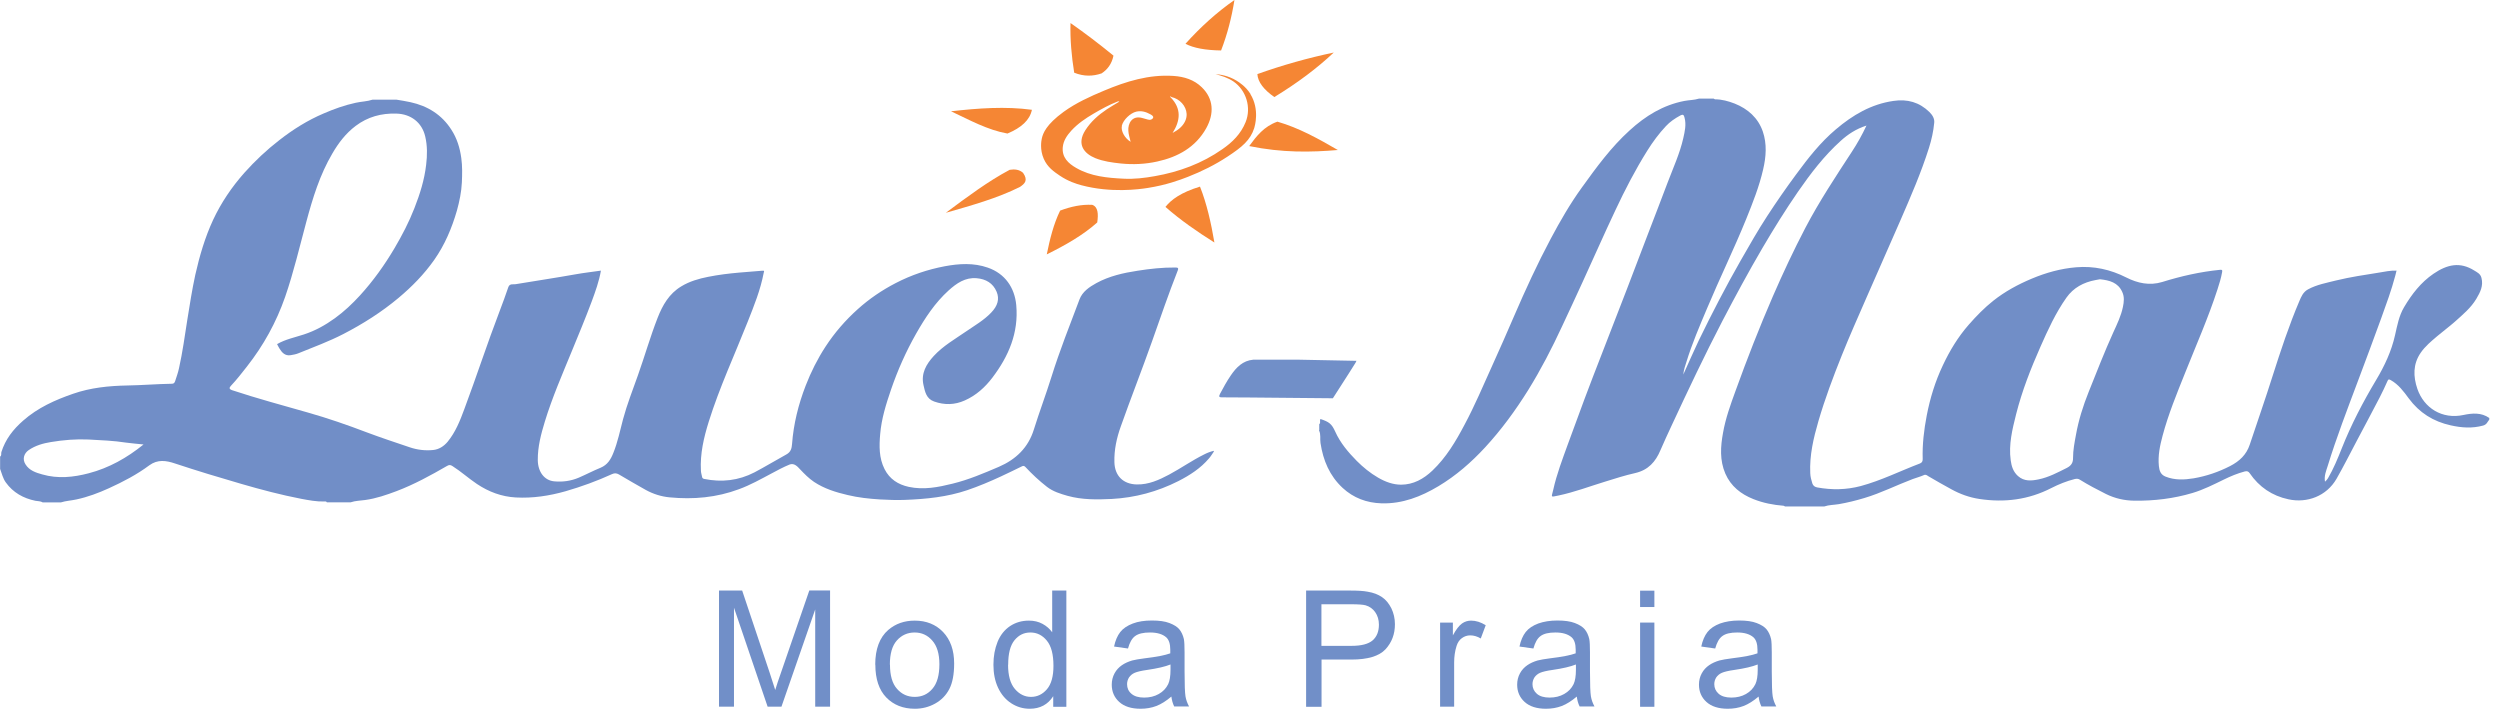 <svg width="217" height="62" viewBox="0 0 217 62" fill="none" xmlns="http://www.w3.org/2000/svg">
<g clip-path="url(#clip0_1738_39)">
<path d="M114.51 37.32V36.82C114.67 36.7 114.51 36.5 114.62 36.37C115.36 36.62 115.59 36.78 115.9 37.47C116.34 38.45 117.03 39.26 117.77 40.01C118.32 40.56 118.93 41.06 119.62 41.46C120.24 41.82 120.91 42.07 121.61 42.07C122.68 42.07 123.57 41.57 124.33 40.85C125.53 39.71 126.36 38.31 127.12 36.87C128.01 35.21 128.74 33.47 129.52 31.75C130.17 30.31 130.81 28.87 131.43 27.42C132.41 25.15 133.44 22.91 134.6 20.73C135.42 19.19 136.29 17.68 137.31 16.27C138.57 14.52 139.84 12.78 141.45 11.32C142.83 10.06 144.35 9.12 146.21 8.76C146.63 8.68 147.06 8.69 147.47 8.56C147.9 8.56 148.32 8.56 148.75 8.56C148.79 8.58 148.83 8.62 148.86 8.62C149.46 8.62 150.02 8.78 150.57 8.99C151.72 9.45 152.6 10.23 153.01 11.41C153.38 12.49 153.3 13.6 153.04 14.71C152.7 16.19 152.14 17.6 151.57 19.01C150.51 21.62 149.27 24.15 148.18 26.75C147.53 28.29 146.87 29.82 146.38 31.42C146.28 31.75 146.15 32.07 146.11 32.51C146.58 31.48 146.99 30.52 147.44 29.58C148.59 27.21 149.8 24.87 151.11 22.58C151.85 21.29 152.58 20 153.39 18.76C154.19 17.53 155.03 16.32 155.91 15.13C156.94 13.73 158.01 12.36 159.35 11.23C160.81 9.99 162.41 9.04 164.35 8.76C165.56 8.58 166.6 8.87 167.48 9.73C167.74 9.99 167.93 10.3 167.89 10.66C167.82 11.4 167.66 12.13 167.43 12.85C166.75 15 165.85 17.07 164.95 19.14C163.97 21.39 162.97 23.63 161.99 25.88C161.27 27.53 160.54 29.17 159.87 30.84C159.12 32.71 158.41 34.6 157.84 36.55C157.41 38.03 157.06 39.52 157.13 41.07C157.14 41.38 157.22 41.67 157.31 41.96C157.38 42.17 157.53 42.27 157.74 42.31C159.01 42.54 160.26 42.52 161.51 42.19C163.29 41.71 164.94 40.88 166.65 40.23C166.83 40.16 166.89 40.04 166.89 39.85C166.85 38.58 167 37.32 167.24 36.07C167.53 34.56 167.98 33.1 168.64 31.71C169.24 30.43 169.96 29.24 170.9 28.17C171.55 27.43 172.24 26.72 173.01 26.11C174.03 25.3 175.16 24.69 176.35 24.19C177.59 23.67 178.87 23.31 180.21 23.2C181.74 23.07 183.19 23.39 184.57 24.09C185.54 24.58 186.58 24.81 187.67 24.48C189.31 23.97 190.98 23.59 192.7 23.42C192.89 23.4 192.91 23.45 192.88 23.62C192.79 24.13 192.64 24.62 192.48 25.11C191.68 27.58 190.63 29.95 189.67 32.36C188.95 34.16 188.21 35.95 187.71 37.83C187.48 38.69 187.3 39.55 187.39 40.45C187.43 40.85 187.54 41.2 187.97 41.37C188.77 41.69 189.59 41.65 190.4 41.52C191.51 41.33 192.57 40.97 193.58 40.45C194.39 40.03 194.99 39.47 195.28 38.59C195.94 36.6 196.64 34.61 197.27 32.61C197.97 30.42 198.69 28.23 199.59 26.12C199.75 25.75 199.91 25.35 200.33 25.12C201.1 24.7 201.96 24.55 202.79 24.34C204.02 24.04 205.27 23.86 206.51 23.66C207 23.58 207.49 23.47 208.02 23.49C207.98 23.66 207.94 23.79 207.91 23.93C207.58 25.18 207.13 26.4 206.69 27.62C206.03 29.44 205.35 31.26 204.67 33.07C203.75 35.52 202.81 37.96 202.04 40.46C201.91 40.88 201.72 41.3 201.81 41.81C201.93 41.69 202.01 41.62 202.07 41.51C202.55 40.69 202.91 39.81 203.26 38.93C204.08 36.86 205.11 34.89 206.25 32.98C206.98 31.76 207.58 30.48 207.89 29.09C208.08 28.26 208.23 27.41 208.67 26.67C209.34 25.54 210.13 24.51 211.23 23.76C212.42 22.95 213.53 22.7 214.78 23.49C215.02 23.64 215.3 23.76 215.39 24.12C215.57 24.82 215.28 25.37 214.95 25.93C214.48 26.72 213.78 27.3 213.1 27.91C212.6 28.35 212.06 28.75 211.55 29.18C211.03 29.62 210.5 30.06 210.11 30.63C209.44 31.61 209.46 32.68 209.83 33.76C210.4 35.41 211.97 36.42 213.83 36.02C214.59 35.86 215.37 35.79 216.07 36.28V36.42C215.91 36.61 215.86 36.85 215.53 36.94C214.58 37.2 213.66 37.13 212.72 36.92C211.21 36.59 209.99 35.82 209.08 34.58C208.63 33.97 208.19 33.37 207.51 32.99C207.35 32.9 207.31 32.92 207.24 33.06C207.02 33.54 206.81 34.02 206.56 34.49C205.9 35.76 205.23 37.02 204.56 38.28C203.98 39.38 203.42 40.49 202.81 41.56C201.94 43.07 200.25 43.69 198.64 43.34C197.22 43.04 196.09 42.27 195.27 41.07C195.17 40.92 195.05 40.87 194.85 40.92C194.21 41.09 193.61 41.34 193.02 41.63C192.14 42.06 191.25 42.51 190.31 42.79C188.67 43.28 186.98 43.48 185.27 43.46C184.39 43.45 183.57 43.26 182.8 42.88C182.02 42.49 181.26 42.09 180.52 41.63C180.39 41.55 180.26 41.54 180.09 41.58C179.38 41.76 178.71 42.03 178.06 42.36C176.08 43.38 173.99 43.64 171.81 43.31C170.95 43.18 170.14 42.89 169.38 42.47C168.7 42.1 168.03 41.72 167.37 41.33C167.26 41.26 167.16 41.16 166.99 41.24C166.68 41.38 166.35 41.46 166.03 41.58C164.62 42.11 163.27 42.8 161.82 43.23C161.09 43.45 160.36 43.63 159.61 43.76C159.19 43.83 158.75 43.82 158.35 43.96H154.93C154.93 43.96 154.86 43.9 154.82 43.9C153.92 43.83 153.04 43.66 152.19 43.32C151.11 42.89 150.24 42.21 149.76 41.11C149.26 39.95 149.34 38.76 149.56 37.56C149.78 36.31 150.21 35.12 150.64 33.94C151.64 31.17 152.71 28.43 153.88 25.73C154.76 23.71 155.69 21.72 156.71 19.77C157.91 17.48 159.34 15.32 160.75 13.16C161.21 12.46 161.62 11.73 162.01 10.9C161.1 11.19 160.4 11.66 159.77 12.23C158.33 13.53 157.16 15.06 156.06 16.65C154.97 18.23 153.96 19.86 152.99 21.51C151.77 23.59 150.63 25.71 149.51 27.85C147.96 30.83 146.52 33.88 145.1 36.93C144.77 37.64 144.44 38.35 144.13 39.07C143.71 40.08 143.07 40.8 141.94 41.06C141.05 41.26 140.18 41.54 139.31 41.81C137.97 42.22 136.66 42.72 135.28 43.01C134.54 43.16 134.67 43.19 134.82 42.52C135.12 41.16 135.62 39.86 136.09 38.56C137.03 35.96 138 33.37 139.01 30.79C139.75 28.9 140.48 27.01 141.21 25.11C141.82 23.53 142.42 21.95 143.02 20.37C143.6 18.85 144.19 17.34 144.76 15.82C145.24 14.55 145.81 13.32 146.11 11.99C146.24 11.41 146.38 10.82 146.22 10.22C146.16 10 146.12 9.88 145.84 10.03C145.38 10.28 144.95 10.57 144.6 10.95C143.99 11.6 143.46 12.32 142.99 13.07C141.95 14.73 141.05 16.47 140.22 18.24C139.24 20.31 138.32 22.41 137.36 24.5C136.78 25.78 136.18 27.05 135.59 28.32C134.71 30.22 133.75 32.08 132.64 33.87C131.54 35.63 130.32 37.3 128.91 38.83C127.71 40.13 126.38 41.29 124.86 42.2C123.34 43.11 121.73 43.74 119.92 43.69C118.62 43.65 117.48 43.22 116.54 42.35C115.41 41.3 114.85 39.97 114.62 38.46C114.56 38.09 114.67 37.71 114.49 37.36L114.51 37.32ZM182.27 24.24C182.16 24.26 182.03 24.29 181.89 24.31C180.86 24.5 179.98 24.97 179.37 25.83C178.43 27.16 177.76 28.63 177.11 30.1C176.27 32 175.51 33.93 175 35.95C174.67 37.27 174.34 38.58 174.53 39.96C174.6 40.48 174.75 40.95 175.16 41.32C175.7 41.8 176.32 41.74 176.95 41.61C177.83 41.43 178.61 41.01 179.41 40.61C179.8 40.41 179.95 40.14 179.94 39.74C179.94 39.07 180.07 38.41 180.19 37.76C180.42 36.47 180.81 35.23 181.3 34.01C181.99 32.29 182.66 30.56 183.43 28.86C183.76 28.14 184.11 27.42 184.27 26.64C184.36 26.2 184.41 25.77 184.21 25.34C183.84 24.52 183.11 24.33 182.28 24.24H182.27Z" fill="#718EC7"/>
<path d="M115.7 34.57C109.23 34.51 106.29 34.48 106.18 34.49C106.18 34.49 106.15 34.49 106.1 34.49C106 34.49 105.88 34.49 105.84 34.43C105.81 34.38 105.84 34.31 105.9 34.18C106.19 33.64 106.48 33.1 106.83 32.59C107.31 31.89 107.87 31.3 108.79 31.22C110.1 31.22 111.41 31.22 112.71 31.22C114.37 31.25 116.04 31.29 117.74 31.32C117.72 31.36 117.7 31.4 117.69 31.43C117.69 31.43 117.67 31.48 117.64 31.52C117.6 31.6 116.8 32.85 115.7 34.56V34.57Z" fill="#718FC8"/>
<path d="M34.41 8.65C34.82 8.72 35.23 8.78 35.63 8.87C37.13 9.2 38.35 9.96 39.18 11.26C39.66 12 39.92 12.83 40.04 13.72C40.14 14.43 40.12 15.14 40.09 15.84C40.05 16.67 39.88 17.48 39.66 18.28C39.22 19.8 38.61 21.25 37.69 22.56C36.81 23.81 35.76 24.88 34.59 25.86C33.12 27.09 31.51 28.11 29.81 28.99C28.55 29.64 27.22 30.13 25.91 30.66C25.7 30.75 25.46 30.79 25.23 30.83C24.74 30.91 24.47 30.6 24.25 30.24C24.17 30.12 24.12 29.99 24.05 29.87C24.77 29.45 25.59 29.29 26.38 29.03C27.36 28.71 28.24 28.22 29.07 27.62C29.87 27.04 30.58 26.37 31.24 25.65C32.39 24.39 33.37 23.02 34.24 21.55C34.9 20.43 35.5 19.28 35.97 18.07C36.45 16.85 36.84 15.61 36.99 14.3C37.09 13.48 37.1 12.66 36.91 11.85C36.63 10.63 35.66 9.89 34.4 9.86C33.1 9.82 31.92 10.14 30.87 10.93C30.01 11.58 29.38 12.41 28.85 13.32C27.76 15.17 27.14 17.2 26.59 19.25C26 21.43 25.49 23.63 24.75 25.77C23.98 27.98 22.87 29.99 21.43 31.82C20.99 32.38 20.55 32.95 20.06 33.47C19.89 33.65 19.86 33.77 20.15 33.87C22.32 34.59 24.53 35.18 26.73 35.81C28.46 36.3 30.16 36.89 31.84 37.53C33.06 37.99 34.31 38.4 35.55 38.82C36.22 39.05 36.91 39.13 37.6 39.06C38.1 39.01 38.52 38.74 38.85 38.35C39.54 37.51 39.93 36.52 40.3 35.52C41.36 32.69 42.29 29.82 43.37 27C43.63 26.31 43.89 25.62 44.12 24.93C44.24 24.59 44.54 24.7 44.74 24.67C46.48 24.38 48.22 24.12 49.96 23.81C50.68 23.68 51.41 23.6 52.16 23.49C52 24.42 51.68 25.3 51.36 26.17C50.82 27.62 50.22 29.05 49.63 30.49C48.8 32.51 47.93 34.51 47.29 36.6C46.96 37.68 46.67 38.78 46.68 39.93C46.69 40.96 47.25 41.7 48.1 41.78C48.84 41.85 49.56 41.75 50.24 41.46C50.87 41.19 51.49 40.86 52.13 40.6C52.73 40.35 53.02 39.87 53.24 39.31C53.62 38.37 53.82 37.37 54.08 36.39C54.43 35.09 54.92 33.85 55.37 32.58C55.96 30.92 56.44 29.23 57.08 27.59C57.51 26.49 58.08 25.49 59.13 24.86C59.85 24.42 60.65 24.19 61.46 24.03C62.36 23.85 63.26 23.74 64.17 23.66C64.83 23.6 65.48 23.55 66.14 23.5C66.38 23.48 66.33 23.52 66.29 23.68C66.01 25.16 65.45 26.54 64.9 27.93C63.76 30.81 62.45 33.63 61.52 36.6C61.09 37.98 60.76 39.38 60.84 40.84C60.84 41.03 60.91 41.21 60.94 41.39C60.95 41.47 61 41.55 61.12 41.57C62.64 41.88 64.1 41.72 65.49 41C66.42 40.51 67.32 39.96 68.25 39.45C68.66 39.23 68.72 38.9 68.75 38.54C68.88 36.79 69.3 35.11 69.93 33.48C70.39 32.29 70.96 31.15 71.66 30.08C72.45 28.87 73.39 27.79 74.46 26.83C75.45 25.94 76.55 25.19 77.75 24.57C79.1 23.87 80.53 23.39 82.01 23.11C83.25 22.88 84.51 22.8 85.74 23.23C87.24 23.75 88.07 24.97 88.21 26.48C88.43 28.88 87.55 30.92 86.14 32.78C85.5 33.62 84.73 34.32 83.74 34.76C82.87 35.15 81.98 35.17 81.08 34.85C80.4 34.61 80.29 34 80.16 33.43C79.93 32.42 80.39 31.62 81.05 30.9C81.86 30.02 82.9 29.43 83.87 28.76C84.61 28.25 85.4 27.8 86.03 27.14C86.6 26.55 86.77 25.96 86.51 25.33C86.19 24.57 85.57 24.22 84.78 24.15C83.78 24.06 83.03 24.59 82.34 25.21C81.16 26.28 80.3 27.59 79.52 28.96C78.64 30.51 77.92 32.13 77.34 33.82C76.91 35.08 76.51 36.35 76.4 37.68C76.31 38.71 76.29 39.75 76.78 40.72C77.22 41.59 77.96 42.06 78.88 42.26C80.18 42.54 81.44 42.29 82.69 41.98C84.08 41.64 85.39 41.08 86.7 40.52C88.18 39.88 89.25 38.86 89.74 37.28C90.22 35.74 90.79 34.24 91.27 32.7C91.98 30.43 92.86 28.22 93.7 25.99C93.95 25.32 94.55 24.91 95.17 24.57C96.29 23.96 97.5 23.69 98.74 23.5C99.82 23.33 100.91 23.21 102 23.22C102.22 23.22 102.33 23.24 102.22 23.5C101.42 25.53 100.72 27.59 99.99 29.65C99.12 32.11 98.16 34.54 97.29 37C96.93 38 96.7 39.04 96.73 40.12C96.76 41.3 97.49 42.03 98.68 42.05C99.71 42.07 100.6 41.66 101.47 41.2C102.5 40.65 103.46 39.97 104.51 39.45C104.78 39.31 105.06 39.2 105.36 39.13V39.2C105.22 39.4 105.1 39.61 104.94 39.79C104.21 40.65 103.28 41.25 102.28 41.76C100.46 42.68 98.53 43.2 96.5 43.31C95.22 43.37 93.93 43.39 92.67 43.04C92.04 42.86 91.41 42.67 90.88 42.26C90.21 41.74 89.59 41.16 89.01 40.54C88.9 40.42 88.81 40.42 88.68 40.49C88.08 40.78 87.48 41.08 86.87 41.36C85.92 41.8 84.95 42.21 83.95 42.55C82.2 43.14 80.39 43.32 78.56 43.39C77.83 43.42 77.1 43.39 76.36 43.35C75.42 43.29 74.49 43.19 73.58 42.97C72.55 42.73 71.55 42.42 70.66 41.83C70.2 41.52 69.82 41.13 69.44 40.73C69.22 40.49 68.93 40.17 68.54 40.32C68 40.54 67.48 40.82 66.96 41.1C66.04 41.59 65.13 42.1 64.15 42.46C62.2 43.19 60.18 43.37 58.12 43.17C57.39 43.1 56.7 42.88 56.06 42.53C55.27 42.09 54.5 41.64 53.72 41.18C53.52 41.07 53.35 41.05 53.13 41.15C51.82 41.75 50.47 42.24 49.09 42.64C47.68 43.04 46.24 43.26 44.77 43.18C43.53 43.11 42.42 42.69 41.4 42.01C40.67 41.52 40.02 40.93 39.28 40.46C39.12 40.36 39.01 40.32 38.81 40.44C37.39 41.26 35.95 42.05 34.42 42.63C33.54 42.96 32.65 43.27 31.7 43.4C31.28 43.46 30.85 43.46 30.44 43.6H28.37C28.32 43.5 28.23 43.53 28.15 43.53C27.48 43.55 26.81 43.42 26.16 43.3C24.4 42.96 22.66 42.5 20.94 42C19.01 41.44 17.09 40.86 15.19 40.23C14.42 39.97 13.68 39.86 12.96 40.39C11.87 41.2 10.68 41.82 9.45 42.38C8.55 42.79 7.62 43.14 6.64 43.35C6.19 43.45 5.72 43.47 5.28 43.61H3.71C3.52 43.49 3.29 43.51 3.08 43.47C2.02 43.25 1.14 42.76 0.5 41.87C0.25 41.52 0.16 41.1 0.01 40.7V39.63C0.16 39.54 0.08 39.37 0.12 39.24C0.47 38.13 1.14 37.27 2.01 36.51C3.28 35.39 4.78 34.72 6.34 34.18C7.86 33.65 9.45 33.49 11.04 33.46C12.33 33.44 13.61 33.33 14.9 33.31C15.06 33.31 15.14 33.26 15.2 33.09C15.32 32.71 15.46 32.34 15.54 31.95C15.85 30.56 16.04 29.15 16.26 27.75C16.47 26.45 16.67 25.15 16.95 23.86C17.32 22.22 17.79 20.61 18.5 19.08C19.2 17.59 20.11 16.24 21.21 15C22.14 13.96 23.15 13.01 24.25 12.16C25.43 11.24 26.7 10.44 28.09 9.85C28.99 9.46 29.91 9.13 30.88 8.92C31.37 8.81 31.87 8.81 32.34 8.65C33.03 8.65 33.72 8.65 34.41 8.65ZM12.46 38.58C11.93 38.52 11.44 38.49 10.95 38.42C9.87 38.25 8.78 38.21 7.69 38.15C6.6 38.1 5.5 38.19 4.42 38.37C3.74 38.48 3.07 38.67 2.49 39.07C2.07 39.36 1.93 39.86 2.21 40.3C2.54 40.84 3.12 41.03 3.67 41.18C5.02 41.57 6.37 41.43 7.7 41.08C9.46 40.62 11.01 39.75 12.46 38.58Z" fill="#718EC7"/>
<path d="M108.55 8.17C108.13 7.5 107.57 7.15 107.33 7C106.59 6.55 105.87 6.46 105.51 6.44C106.06 6.58 106.58 6.75 107.06 7.07C108.18 7.84 108.63 9.34 108.12 10.6C107.71 11.62 106.97 12.35 106.1 12.95C104.33 14.19 102.35 14.92 100.24 15.29C99.35 15.45 98.43 15.56 97.52 15.51C96.1 15.44 94.69 15.31 93.42 14.58C92.72 14.18 92.16 13.66 92.25 12.76C92.31 12.19 92.62 11.75 92.99 11.34C93.55 10.73 94.23 10.27 94.93 9.86C95.6 9.47 96.28 9.09 97.01 8.81C97.05 8.79 97.1 8.79 97.16 8.82C96.8 9.04 96.42 9.26 96.07 9.49C95.34 9.98 94.69 10.55 94.21 11.3C93.42 12.54 94.12 13.34 95.08 13.73C95.78 14.01 96.53 14.11 97.28 14.19C98.35 14.3 99.41 14.25 100.45 14.02C102.24 13.63 103.78 12.78 104.7 11.13C105.41 9.85 105.34 8.57 104.32 7.58C103.65 6.92 102.78 6.65 101.85 6.59C99.73 6.45 97.76 7.06 95.83 7.87C94.61 8.38 93.4 8.93 92.32 9.71C90.8 10.82 90.53 11.57 90.43 12.02C90.39 12.2 90.24 12.97 90.6 13.79C90.92 14.52 91.48 14.9 91.98 15.24C92.72 15.74 93.42 15.96 93.87 16.08C96.42 16.76 98.85 16.44 99.65 16.31C101.22 16.06 102.37 15.64 103.11 15.35C104.31 14.88 105.46 14.31 106.54 13.6C107.82 12.76 108.53 12.17 108.87 11.11C108.91 10.97 109.36 9.5 108.53 8.16L108.55 8.17ZM101.57 8.37C101.57 8.37 101.66 8.37 101.67 8.42C102.41 8.58 102.96 9.2 103 9.89C103.02 10.36 102.78 10.79 102.42 11.11C102.23 11.28 102.02 11.41 101.78 11.54C102.46 10.47 102.56 9.44 101.63 8.47C101.61 8.44 101.53 8.42 101.58 8.37H101.57ZM97.37 10.93C97.49 10.4 98.12 9.81 98.63 9.69C99.08 9.59 99.47 9.71 99.85 9.92C99.96 9.98 100.15 10.09 100.09 10.22C100.02 10.38 99.83 10.44 99.64 10.38C99.48 10.33 99.31 10.28 99.14 10.24C98.27 10 97.89 10.71 97.94 11.36C97.96 11.67 98.06 11.97 98.14 12.31C97.62 12 97.28 11.36 97.38 10.93H97.37Z" fill="#F48534"/>
<path fill-rule="evenodd" clip-rule="evenodd" d="M96.65 4.83C96.5 5.56 96.12 6.04 95.62 6.37C94.87 6.63 94.08 6.65 93.24 6.31C93.01 4.87 92.88 3.43 92.92 2C94.2 2.89 95.44 3.84 96.65 4.83Z" fill="#F58634"/>
<path fill-rule="evenodd" clip-rule="evenodd" d="M87.45 11.59C88.65 11.09 89.39 10.42 89.57 9.53C87.28 9.22 84.93 9.39 82.55 9.66C84.16 10.42 85.74 11.29 87.44 11.59" fill="#F58634"/>
<path fill-rule="evenodd" clip-rule="evenodd" d="M82.1 18.47C83.95 17.09 85.79 15.72 87.64 14.74C88.07 14.67 88.47 14.71 88.8 15C89.27 15.67 88.93 15.95 88.54 16.22C86.55 17.22 84.32 17.83 82.1 18.47Z" fill="#F58634"/>
<path fill-rule="evenodd" clip-rule="evenodd" d="M95.24 19.31C94.01 20.41 92.48 21.28 90.86 22.08C91.13 20.76 91.44 19.47 92.02 18.28C92.95 17.93 93.88 17.73 94.81 17.78C95.31 17.96 95.35 18.57 95.24 19.31Z" fill="#F58634"/>
<path fill-rule="evenodd" clip-rule="evenodd" d="M104.15 16.2C102.5 16.71 101.67 17.32 101.16 17.96C102.48 19.12 103.92 20.11 105.41 21.05C105.12 19.34 104.75 17.69 104.16 16.2" fill="#F58634"/>
<path fill-rule="evenodd" clip-rule="evenodd" d="M105.99 4.38C104.63 4.36 103.6 4.17 102.9 3.8C104.21 2.34 105.62 1.07 107.15 0C106.91 1.5 106.54 2.96 105.99 4.38Z" fill="#F58634"/>
<path fill-rule="evenodd" clip-rule="evenodd" d="M110.62 8.43C109.7 7.79 109.18 7.12 109.14 6.43C111.33 5.65 113.54 5.03 115.77 4.56C114.34 5.91 112.62 7.2 110.62 8.42" fill="#F58634"/>
<path fill-rule="evenodd" clip-rule="evenodd" d="M116.14 13.02C113.78 13.22 111.32 13.27 108.43 12.68C109.06 11.82 109.71 10.97 110.88 10.56C112.75 11.1 114.45 12.05 116.14 13.03" fill="#F58634"/>
<path d="M62.41 61.35V51.26H64.42L66.81 58.4C67.03 59.07 67.19 59.56 67.29 59.89C67.4 59.52 67.58 58.98 67.83 58.27L70.25 51.25H72.05V61.34H70.76V52.9L67.83 61.34H66.63L63.71 52.75V61.34H62.42L62.41 61.35Z" fill="#718FC8"/>
<path d="M75.97 57.69C75.97 56.34 76.35 55.33 77.1 54.68C77.73 54.14 78.49 53.87 79.4 53.87C80.4 53.87 81.23 54.2 81.86 54.86C82.49 55.52 82.82 56.43 82.82 57.59C82.82 58.53 82.68 59.27 82.4 59.81C82.12 60.35 81.71 60.77 81.17 61.07C80.63 61.37 80.04 61.52 79.41 61.52C78.39 61.52 77.56 61.19 76.93 60.54C76.3 59.89 75.98 58.94 75.98 57.7L75.97 57.69ZM77.25 57.69C77.25 58.63 77.45 59.33 77.86 59.79C78.27 60.26 78.78 60.49 79.4 60.49C80.02 60.49 80.53 60.26 80.93 59.79C81.34 59.32 81.54 58.61 81.54 57.65C81.54 56.75 81.33 56.06 80.92 55.6C80.51 55.13 80 54.9 79.39 54.9C78.78 54.9 78.26 55.13 77.85 55.59C77.44 56.05 77.24 56.75 77.24 57.69H77.25Z" fill="#718FC8"/>
<path d="M91.42 61.35V60.43C90.96 61.15 90.28 61.52 89.38 61.52C88.8 61.52 88.26 61.36 87.77 61.04C87.28 60.72 86.9 60.27 86.63 59.69C86.36 59.11 86.23 58.45 86.23 57.7C86.23 56.95 86.35 56.31 86.59 55.71C86.83 55.12 87.2 54.66 87.68 54.34C88.17 54.02 88.71 53.87 89.31 53.87C89.75 53.87 90.14 53.96 90.49 54.15C90.84 54.34 91.11 54.58 91.33 54.88V51.26H92.56V61.35H91.41H91.42ZM87.5 57.7C87.5 58.64 87.7 59.34 88.09 59.8C88.48 60.26 88.95 60.49 89.49 60.49C90.03 60.49 90.49 60.27 90.87 59.83C91.25 59.39 91.44 58.71 91.44 57.8C91.44 56.8 91.25 56.07 90.86 55.6C90.47 55.13 90 54.9 89.44 54.9C88.88 54.9 88.43 55.12 88.06 55.57C87.69 56.02 87.51 56.73 87.51 57.7H87.5Z" fill="#718FC8"/>
<path d="M101.69 60.45C101.23 60.84 100.79 61.12 100.37 61.28C99.95 61.44 99.49 61.52 99 61.52C98.2 61.52 97.58 61.32 97.15 60.93C96.72 60.54 96.5 60.04 96.5 59.43C96.5 59.07 96.58 58.75 96.74 58.45C96.9 58.15 97.12 57.92 97.38 57.74C97.64 57.56 97.94 57.43 98.27 57.33C98.51 57.27 98.88 57.2 99.37 57.14C100.37 57.02 101.11 56.88 101.58 56.71C101.58 56.54 101.58 56.43 101.58 56.39C101.58 55.89 101.46 55.53 101.23 55.32C100.91 55.04 100.44 54.9 99.82 54.9C99.24 54.9 98.81 55 98.53 55.21C98.25 55.41 98.05 55.78 97.91 56.29L96.7 56.12C96.81 55.6 96.99 55.18 97.24 54.86C97.49 54.54 97.86 54.3 98.33 54.12C98.8 53.94 99.36 53.86 99.99 53.86C100.62 53.86 101.12 53.93 101.51 54.08C101.9 54.23 102.19 54.41 102.37 54.63C102.55 54.85 102.68 55.13 102.76 55.47C102.8 55.68 102.82 56.06 102.82 56.61V58.26C102.82 59.41 102.85 60.14 102.9 60.44C102.95 60.75 103.06 61.04 103.21 61.32H101.92C101.79 61.06 101.71 60.76 101.67 60.42L101.69 60.45ZM101.59 57.68C101.14 57.86 100.47 58.02 99.57 58.15C99.06 58.22 98.7 58.31 98.49 58.4C98.28 58.49 98.12 58.63 98 58.8C97.89 58.98 97.83 59.17 97.83 59.39C97.83 59.72 97.95 60 98.21 60.22C98.46 60.44 98.83 60.55 99.31 60.55C99.79 60.55 100.21 60.45 100.58 60.24C100.95 60.03 101.22 59.75 101.4 59.38C101.53 59.1 101.6 58.69 101.6 58.14V57.69L101.59 57.68Z" fill="#718FC8"/>
<path d="M113.37 61.35V51.26H117.18C117.85 51.26 118.36 51.29 118.71 51.36C119.21 51.44 119.62 51.6 119.96 51.83C120.3 52.06 120.56 52.39 120.77 52.8C120.97 53.22 121.08 53.68 121.08 54.18C121.08 55.04 120.81 55.76 120.26 56.36C119.71 56.95 118.73 57.25 117.3 57.25H114.71V61.35H113.38H113.37ZM114.7 56.06H117.31C118.17 56.06 118.78 55.9 119.15 55.58C119.51 55.26 119.69 54.81 119.69 54.22C119.69 53.8 119.58 53.44 119.37 53.14C119.16 52.84 118.88 52.64 118.53 52.54C118.31 52.48 117.89 52.45 117.28 52.45H114.7V56.06Z" fill="#718FC8"/>
<path d="M125 61.35V54.04H126.11V55.15C126.39 54.63 126.66 54.29 126.9 54.12C127.14 53.95 127.41 53.87 127.69 53.87C128.11 53.87 128.53 54 128.96 54.27L128.53 55.42C128.23 55.24 127.92 55.15 127.62 55.15C127.35 55.15 127.11 55.23 126.89 55.39C126.67 55.55 126.52 55.78 126.43 56.07C126.29 56.51 126.22 56.99 126.22 57.51V61.34H124.98L125 61.35Z" fill="#718FC8"/>
<path d="M136.88 60.45C136.42 60.84 135.98 61.12 135.56 61.28C135.14 61.44 134.68 61.52 134.19 61.52C133.39 61.52 132.77 61.32 132.34 60.93C131.91 60.54 131.69 60.04 131.69 59.43C131.69 59.07 131.77 58.75 131.93 58.45C132.09 58.15 132.31 57.92 132.57 57.74C132.83 57.56 133.13 57.43 133.46 57.33C133.7 57.27 134.07 57.2 134.56 57.14C135.56 57.02 136.3 56.88 136.77 56.71C136.77 56.54 136.77 56.43 136.77 56.39C136.77 55.89 136.65 55.53 136.42 55.32C136.1 55.04 135.63 54.9 135.01 54.9C134.43 54.9 134 55 133.72 55.21C133.44 55.41 133.24 55.78 133.1 56.29L131.89 56.12C132 55.6 132.18 55.18 132.43 54.86C132.68 54.54 133.05 54.3 133.52 54.12C134 53.95 134.55 53.86 135.18 53.86C135.81 53.86 136.31 53.93 136.7 54.08C137.09 54.23 137.38 54.41 137.56 54.63C137.74 54.85 137.87 55.13 137.95 55.47C137.99 55.68 138.01 56.06 138.01 56.61V58.26C138.01 59.41 138.04 60.14 138.09 60.44C138.14 60.75 138.25 61.04 138.4 61.32H137.11C136.98 61.06 136.9 60.76 136.86 60.42L136.88 60.45ZM136.78 57.68C136.33 57.86 135.66 58.02 134.76 58.15C134.25 58.22 133.89 58.31 133.68 58.4C133.47 58.49 133.31 58.63 133.19 58.8C133.08 58.98 133.02 59.17 133.02 59.39C133.02 59.72 133.15 60 133.4 60.22C133.65 60.44 134.02 60.55 134.5 60.55C134.98 60.55 135.4 60.45 135.77 60.24C136.14 60.03 136.41 59.75 136.59 59.38C136.72 59.1 136.79 58.69 136.79 58.14V57.69L136.78 57.68Z" fill="#718FC8"/>
<path d="M142.36 52.69V51.27H143.6V52.69H142.36ZM142.36 61.349V54.039H143.6V61.349H142.36Z" fill="#718FC8"/>
<path d="M152.66 60.45C152.2 60.84 151.76 61.12 151.34 61.28C150.92 61.44 150.46 61.52 149.97 61.52C149.17 61.52 148.55 61.32 148.12 60.93C147.69 60.54 147.47 60.04 147.47 59.43C147.47 59.07 147.55 58.75 147.71 58.45C147.87 58.15 148.09 57.92 148.35 57.74C148.61 57.56 148.91 57.43 149.24 57.33C149.48 57.27 149.85 57.2 150.34 57.14C151.34 57.02 152.08 56.88 152.55 56.71C152.55 56.54 152.55 56.43 152.55 56.39C152.55 55.89 152.43 55.53 152.2 55.32C151.88 55.04 151.41 54.9 150.79 54.9C150.21 54.9 149.78 55 149.5 55.21C149.22 55.41 149.02 55.78 148.88 56.29L147.67 56.12C147.78 55.6 147.96 55.18 148.21 54.86C148.46 54.54 148.83 54.3 149.3 54.12C149.78 53.95 150.33 53.86 150.96 53.86C151.59 53.86 152.09 53.93 152.48 54.08C152.87 54.23 153.16 54.41 153.34 54.63C153.52 54.85 153.65 55.13 153.73 55.47C153.77 55.68 153.79 56.06 153.79 56.61V58.26C153.79 59.41 153.82 60.14 153.87 60.44C153.92 60.75 154.03 61.04 154.18 61.32H152.89C152.76 61.06 152.68 60.76 152.64 60.42L152.66 60.45ZM152.56 57.68C152.11 57.86 151.44 58.02 150.54 58.15C150.03 58.22 149.67 58.31 149.46 58.4C149.25 58.49 149.09 58.63 148.97 58.8C148.86 58.98 148.8 59.17 148.8 59.39C148.8 59.72 148.93 60 149.18 60.22C149.43 60.44 149.8 60.55 150.28 60.55C150.76 60.55 151.18 60.45 151.55 60.24C151.92 60.03 152.19 59.75 152.37 59.38C152.5 59.1 152.57 58.69 152.57 58.14V57.69L152.56 57.68Z" fill="#718FC8"/>
</g>
<defs>
<clipPath id="clip0_1738_39">
<rect width="216.12" height="61.51" fill="white"/>
</clipPath>
</defs>
</svg>
